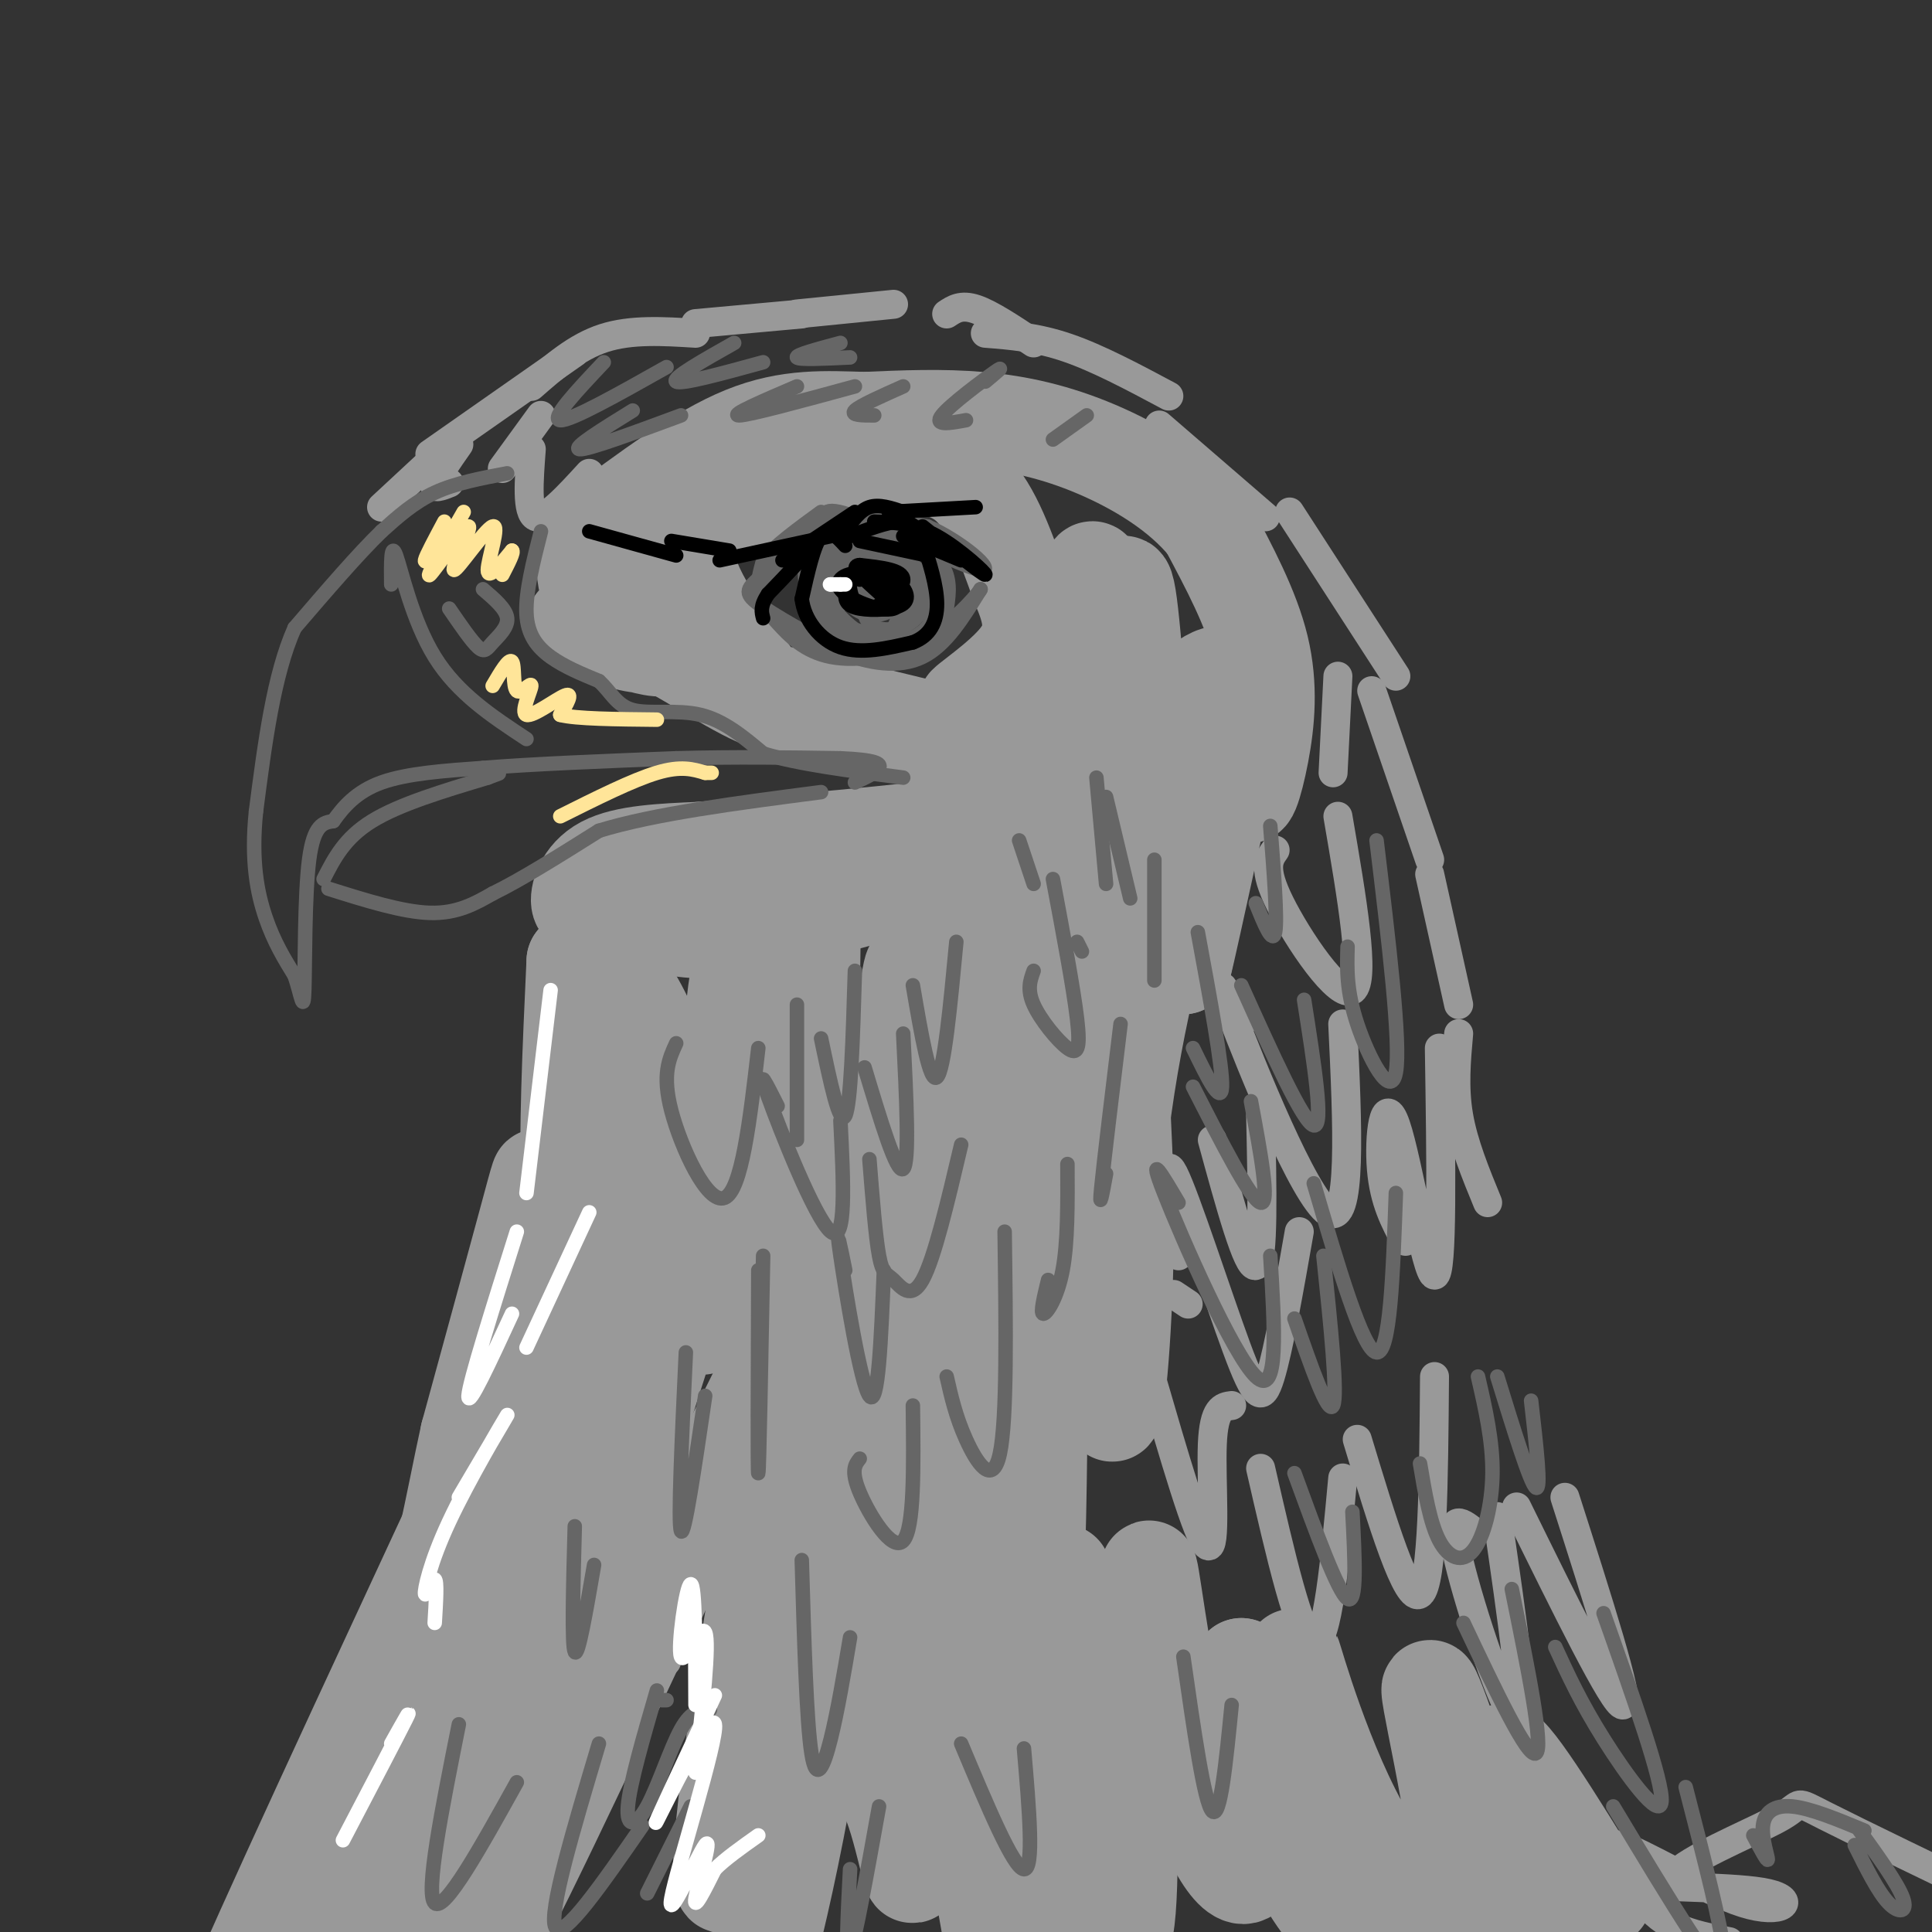 <svg viewBox='0 0 400 400' version='1.1' xmlns='http://www.w3.org/2000/svg' xmlns:xlink='http://www.w3.org/1999/xlink'><rect x="0" y="0" width="400" height="400" fill="#333333" stroke="none"/><g fill='none' stroke='#999999' stroke-width='20' stroke-linecap='round' stroke-linejoin='round'><path d='M157,302c5.571,-0.749 11.143,-1.497 17,-17c5.857,-15.503 12.000,-45.759 8,-20c-4.000,25.759 -18.144,107.533 -20,112c-1.856,4.467 8.577,-68.374 14,-102c5.423,-33.626 5.835,-28.036 2,-4c-3.835,24.036 -11.918,66.518 -20,109'/><path d='M158,380c1.029,-10.418 13.602,-90.962 16,-117c2.398,-26.038 -5.380,2.429 -13,43c-7.620,40.571 -15.084,93.246 -10,83c5.084,-10.246 22.715,-83.412 29,-113c6.285,-29.588 1.224,-15.596 -1,-8c-2.224,7.596 -1.612,8.798 -1,10'/><path d='M178,278c-1.684,17.619 -5.394,56.666 -11,89c-5.606,32.334 -13.107,57.954 -11,43c2.107,-14.954 13.823,-70.483 18,-101c4.177,-30.517 0.817,-36.024 0,-42c-0.817,-5.976 0.909,-12.422 -3,-6c-3.909,6.422 -13.455,25.711 -23,45'/><path d='M148,306c-12.797,26.736 -33.288,71.077 -43,90c-9.712,18.923 -8.644,12.427 4,-28c12.644,-40.427 36.863,-114.784 33,-104c-3.863,10.784 -35.809,106.711 -45,129c-9.191,22.289 4.374,-29.060 12,-56c7.626,-26.940 9.313,-29.470 11,-32'/><path d='M120,305c6.453,-15.955 17.086,-39.842 16,-40c-1.086,-0.158 -13.890,23.414 -26,49c-12.110,25.586 -23.527,53.188 -29,68c-5.473,14.813 -5.003,16.836 3,-4c8.003,-20.836 23.539,-64.533 20,-61c-3.539,3.533 -26.154,54.295 -37,76c-10.846,21.705 -9.923,14.352 -9,7'/><path d='M58,400c-5.578,8.556 -15.022,26.444 -7,8c8.022,-18.444 33.511,-73.222 59,-128'/><path d='M110,280c10.911,-25.644 8.689,-25.756 8,-35c-0.689,-9.244 0.156,-27.622 1,-46'/><path d='M119,199c3.539,-5.401 11.886,4.095 17,18c5.114,13.905 6.995,32.219 8,45c1.005,12.781 1.132,20.028 3,1c1.868,-19.028 5.476,-64.331 6,-60c0.524,4.331 -2.035,58.295 0,61c2.035,2.705 8.663,-45.849 12,-64c3.337,-18.151 3.382,-5.900 3,3c-0.382,8.900 -1.191,14.450 -2,20'/><path d='M166,223c-0.890,15.908 -2.113,45.679 -1,59c1.113,13.321 4.564,10.193 6,14c1.436,3.807 0.856,14.550 5,-12c4.144,-26.550 13.011,-90.393 13,-83c-0.011,7.393 -8.901,86.021 -11,125c-2.099,38.979 2.592,38.307 6,46c3.408,7.693 5.532,23.749 5,12c-0.532,-11.749 -3.720,-51.304 -2,-91c1.720,-39.696 8.348,-79.534 10,-74c1.652,5.534 -1.671,56.438 -1,95c0.671,38.562 5.335,64.781 10,91'/><path d='M206,405c1.911,15.308 1.689,8.078 2,3c0.311,-5.078 1.155,-8.003 2,-3c0.845,5.003 1.691,17.933 0,-18c-1.691,-35.933 -5.917,-120.730 -6,-127c-0.083,-6.270 3.978,65.989 6,95c2.022,29.011 2.004,14.776 4,17c1.996,2.224 6.007,20.908 7,10c0.993,-10.908 -1.033,-51.408 -1,-56c0.033,-4.592 2.124,26.725 5,48c2.876,21.275 6.536,32.507 8,25c1.464,-7.507 0.732,-33.754 0,-60'/><path d='M233,339c1.205,-6.436 4.218,7.474 5,5c0.782,-2.474 -0.667,-21.333 0,-19c0.667,2.333 3.449,25.859 8,42c4.551,16.141 10.872,24.897 13,20c2.128,-4.897 0.064,-23.449 -2,-42'/><path d='M257,345c0.882,-0.402 4.086,19.593 8,32c3.914,12.407 8.537,17.226 12,22c3.463,4.774 5.766,9.504 3,-4c-2.766,-13.504 -10.601,-45.243 -12,-51c-1.399,-5.757 3.639,14.468 12,31c8.361,16.532 20.045,29.369 22,20c1.955,-9.369 -5.820,-40.946 -6,-45c-0.180,-4.054 7.234,19.413 12,31c4.766,11.587 6.883,11.293 9,11'/><path d='M317,392c3.143,4.643 6.500,10.750 4,3c-2.500,-7.750 -10.857,-29.357 -10,-32c0.857,-2.643 10.929,13.679 21,30'/><path d='M217,217c-2.973,12.778 -5.946,25.556 -5,9c0.946,-16.556 5.812,-62.446 9,-48c3.188,14.446 4.700,89.228 1,98c-3.700,8.772 -12.610,-48.464 -17,-74c-4.390,-25.536 -4.259,-19.370 -2,9c2.259,28.370 6.647,78.946 9,101c2.353,22.054 2.672,15.587 3,-5c0.328,-20.587 0.664,-55.293 1,-90'/><path d='M216,217c1.971,-21.284 6.399,-29.495 9,-32c2.601,-2.505 3.376,0.696 4,5c0.624,4.304 1.096,9.709 2,21c0.904,11.291 2.239,28.466 2,47c-0.239,18.534 -2.051,38.427 -3,34c-0.949,-4.427 -1.033,-33.172 2,-58c3.033,-24.828 9.184,-45.737 10,-47c0.816,-1.263 -3.703,17.122 -7,19c-3.297,1.878 -5.370,-12.749 -10,-18c-4.630,-5.251 -11.815,-1.125 -19,3'/><path d='M206,191c-4.375,0.898 -5.812,1.643 -5,-1c0.812,-2.643 3.872,-8.673 -5,-8c-8.872,0.673 -29.678,8.049 -43,10c-13.322,1.951 -19.161,-1.525 -25,-5'/><path d='M128,187c-5.738,-0.333 -7.583,1.333 -8,0c-0.417,-1.333 0.595,-5.667 5,-8c4.405,-2.333 12.202,-2.667 20,-3'/><path d='M145,176c15.244,-1.356 43.356,-3.244 58,-6c14.644,-2.756 15.822,-6.378 17,-10'/><path d='M220,160c-6.667,-4.333 -31.833,-10.167 -57,-16'/><path d='M163,144c-9.249,-1.726 -3.871,1.960 -6,-2c-2.129,-3.960 -11.766,-15.566 -14,-23c-2.234,-7.434 2.933,-10.695 8,-13c5.067,-2.305 10.033,-3.652 15,-5'/><path d='M166,101c5.000,-1.607 10.000,-3.125 16,-4c6.000,-0.875 13.000,-1.107 18,3c5.000,4.107 8.000,12.554 11,21'/><path d='M211,121c2.608,5.923 3.627,10.231 0,15c-3.627,4.769 -11.900,10.000 -11,10c0.900,0.000 10.973,-5.231 17,-12c6.027,-6.769 8.008,-15.077 9,-16c0.992,-0.923 0.996,5.538 1,12'/><path d='M227,130c-0.331,13.356 -1.657,40.746 -1,40c0.657,-0.746 3.298,-29.626 5,-42c1.702,-12.374 2.466,-8.240 4,10c1.534,18.240 3.837,50.585 4,61c0.163,10.415 -1.813,-1.102 -1,-14c0.813,-12.898 4.414,-27.179 7,-35c2.586,-7.821 4.158,-9.183 6,-10c1.842,-0.817 3.955,-1.091 3,9c-0.955,10.091 -4.977,30.545 -9,51'/><path d='M245,200c1.304,-4.762 9.065,-42.168 12,-52c2.935,-9.832 1.044,7.911 1,14c-0.044,6.089 1.757,0.524 3,-6c1.243,-6.524 1.926,-14.007 0,-22c-1.926,-7.993 -6.463,-16.497 -11,-25'/><path d='M250,109c-5.762,-7.131 -14.667,-12.458 -23,-16c-8.333,-3.542 -16.095,-5.298 -24,-6c-7.905,-0.702 -15.952,-0.351 -24,0'/><path d='M179,87c-7.911,-0.222 -15.689,-0.778 -25,3c-9.311,3.778 -20.156,11.889 -31,20'/><path d='M123,110c-4.417,6.869 0.042,14.042 0,17c-0.042,2.958 -4.583,1.702 -4,2c0.583,0.298 6.292,2.149 12,4'/><path d='M131,133c3.783,1.145 7.240,2.009 8,0c0.760,-2.009 -1.178,-6.889 -4,-9c-2.822,-2.111 -6.529,-1.453 -6,1c0.529,2.453 5.294,6.701 5,8c-0.294,1.299 -5.647,-0.350 -11,-2'/><path d='M123,131c-0.496,-0.887 3.764,-2.104 11,1c7.236,3.104 17.448,10.528 24,13c6.552,2.472 9.443,-0.008 13,0c3.557,0.008 7.778,2.504 12,5'/><path d='M183,150c10.001,3.571 29.003,9.999 37,15c7.997,5.001 4.988,8.575 2,13c-2.988,4.425 -5.955,9.699 -8,15c-2.045,5.301 -3.167,10.627 -14,19c-10.833,8.373 -31.378,19.793 -40,25c-8.622,5.207 -5.321,4.202 -6,0c-0.679,-4.202 -5.340,-11.601 -10,-19'/><path d='M144,218c-1.125,11.001 1.063,48.004 0,50c-1.063,1.996 -5.375,-31.016 -8,-43c-2.625,-11.984 -3.563,-2.940 -4,-2c-0.438,0.940 -0.375,-6.222 -3,4c-2.625,10.222 -7.938,37.829 -10,41c-2.062,3.171 -0.875,-18.094 -1,-26c-0.125,-7.906 -1.563,-2.453 -3,3'/><path d='M115,245c-2.512,8.260 -7.292,27.410 -8,28c-0.708,0.590 2.656,-17.380 4,-25c1.344,-7.620 0.670,-4.892 -2,5c-2.670,9.892 -7.335,26.946 -12,44'/><path d='M97,297c-3.238,14.619 -5.333,29.167 -12,47c-6.667,17.833 -17.905,38.952 -22,48c-4.095,9.048 -1.048,6.024 2,3'/></g>
<g fill='none' stroke='#999999' stroke-width='6' stroke-linecap='round' stroke-linejoin='round'><path d='M244,260c-1.720,-10.899 -3.440,-21.798 -1,-17c2.440,4.798 9.042,25.292 13,36c3.958,10.708 5.274,11.631 7,6c1.726,-5.631 3.863,-17.815 6,-30'/><path d='M246,270c0.000,0.000 -3.000,-2.000 -3,-2'/><path d='M238,284c5.044,17.356 10.089,34.711 12,36c1.911,1.289 0.689,-13.489 1,-21c0.311,-7.511 2.156,-7.756 4,-8'/><path d='M261,304c4.083,17.833 8.167,35.667 11,36c2.833,0.333 4.417,-16.833 6,-34'/><path d='M281,298c5.167,17.083 10.333,34.167 13,32c2.667,-2.167 2.833,-23.583 3,-45'/><path d='M251,236c3.667,13.417 7.333,26.833 9,26c1.667,-0.833 1.333,-15.917 1,-31'/><path d='M257,212c-3.000,-6.267 -6.000,-12.533 -2,-2c4.000,10.533 15.000,37.867 20,41c5.000,3.133 4.000,-17.933 3,-39'/><path d='M291,257c-2.220,-4.119 -4.440,-8.238 -5,-15c-0.560,-6.762 0.542,-16.167 3,-9c2.458,7.167 6.274,30.905 8,31c1.726,0.095 1.363,-23.452 1,-47'/><path d='M264,176c-1.311,1.844 -2.622,3.689 1,11c3.622,7.311 12.178,20.089 15,18c2.822,-2.089 -0.089,-19.044 -3,-36'/><path d='M276,160c0.000,0.000 1.000,-20.000 1,-20'/><path d='M305,317c-2.689,-2.067 -5.378,-4.133 -3,6c2.378,10.133 9.822,32.467 12,33c2.178,0.533 -0.911,-20.733 -4,-42'/><path d='M314,312c10.167,20.667 20.333,41.333 22,41c1.667,-0.333 -5.167,-21.667 -12,-43'/><path d='M137,345c0.000,0.000 1.000,-1.000 1,-1'/><path d='M345,397c-1.071,-3.095 -2.143,-6.190 3,-10c5.143,-3.810 16.500,-8.333 21,-11c4.500,-2.667 2.143,-3.476 9,0c6.857,3.476 22.929,11.238 39,19'/><path d='M332,385c-1.109,2.060 -2.217,4.121 5,5c7.217,0.879 22.761,0.578 29,2c6.239,1.422 3.175,4.569 -5,2c-8.175,-2.569 -21.459,-10.854 -26,-12c-4.541,-1.146 -0.338,4.845 3,9c3.338,4.155 5.811,6.473 9,8c3.189,1.527 7.095,2.264 11,3'/><path d='M110,93c-0.500,6.583 -1.000,13.167 1,14c2.000,0.833 6.500,-4.083 11,-9'/><path d='M104,97c0.000,0.000 8.000,-11.000 8,-11'/><path d='M93,100c-1.667,0.667 -3.333,1.333 -3,0c0.333,-1.333 2.667,-4.667 5,-8'/><path d='M79,105c0.000,0.000 14.000,-13.000 14,-13'/><path d='M89,94c0.000,0.000 30.000,-21.000 30,-21'/><path d='M110,80c4.667,-4.083 9.333,-8.167 15,-10c5.667,-1.833 12.333,-1.417 19,-1'/><path d='M144,67c0.000,0.000 22.000,-2.000 22,-2'/><path d='M165,65c0.000,0.000 20.000,-2.000 20,-2'/><path d='M196,65c1.500,-1.000 3.000,-2.000 6,-1c3.000,1.000 7.500,4.000 12,7'/><path d='M204,69c5.333,0.417 10.667,0.833 17,3c6.333,2.167 13.667,6.083 21,10'/><path d='M240,88c0.000,0.000 22.000,19.000 22,19'/><path d='M267,106c0.000,0.000 22.000,34.000 22,34'/><path d='M284,143c0.000,0.000 12.000,35.000 12,35'/><path d='M296,181c0.000,0.000 6.000,27.000 6,27'/><path d='M302,214c-0.500,5.583 -1.000,11.167 0,17c1.000,5.833 3.500,11.917 6,18'/></g>
<g fill='none' stroke='#666666' stroke-width='3' stroke-linecap='round' stroke-linejoin='round'><path d='M105,98c-5.333,1.000 -10.667,2.000 -15,4c-4.333,2.000 -7.667,5.000 -11,8'/><path d='M79,110c-4.833,4.667 -11.417,12.333 -18,20'/><path d='M61,130c-4.333,9.667 -6.167,23.833 -8,38'/><path d='M53,168c-1.067,10.267 0.267,16.933 2,22c1.733,5.067 3.867,8.533 6,12'/><path d='M61,202c1.381,4.048 1.833,8.167 2,3c0.167,-5.167 0.048,-19.619 1,-27c0.952,-7.381 2.976,-7.690 5,-8'/><path d='M69,170c2.067,-2.889 4.733,-6.111 10,-8c5.267,-1.889 13.133,-2.444 21,-3'/><path d='M100,159c10.167,-0.833 25.083,-1.417 40,-2'/><path d='M140,157c12.333,-0.333 23.167,-0.167 34,0'/><path d='M174,157c7.289,0.311 8.511,1.089 8,2c-0.511,0.911 -2.756,1.956 -5,3'/><path d='M67,182c2.167,-4.250 4.333,-8.500 10,-12c5.667,-3.500 14.833,-6.250 24,-9'/><path d='M101,161c4.000,-1.500 2.000,-0.750 0,0'/><path d='M68,184c7.667,2.417 15.333,4.833 21,5c5.667,0.167 9.333,-1.917 13,-4'/><path d='M102,185c5.833,-2.833 13.917,-7.917 22,-13'/><path d='M124,172c11.333,-3.500 28.667,-5.750 46,-8'/><path d='M112,110c-1.600,6.289 -3.200,12.578 -3,17c0.200,4.422 2.200,6.978 5,9c2.800,2.022 6.400,3.511 10,5'/><path d='M124,141c2.452,2.167 3.583,5.083 7,6c3.417,0.917 9.119,-0.167 14,1c4.881,1.167 8.940,4.583 13,8'/><path d='M158,156c7.000,2.167 18.000,3.583 29,5'/><path d='M156,121c0.000,0.000 15.000,-11.000 15,-11'/><path d='M159,122c1.500,-2.833 3.000,-5.667 6,-8c3.000,-2.333 7.500,-4.167 12,-6'/><path d='M161,119c-1.044,-0.889 -2.089,-1.778 0,-4c2.089,-2.222 7.311,-5.778 13,-7c5.689,-1.222 11.844,-0.111 18,1'/><path d='M192,109c6.750,2.869 14.625,9.542 11,9c-3.625,-0.542 -18.750,-8.298 -26,-11c-7.250,-2.702 -6.625,-0.351 -6,2'/><path d='M171,109c-3.607,2.333 -9.625,7.167 -13,10c-3.375,2.833 -4.107,3.667 -1,6c3.107,2.333 10.054,6.167 17,10'/><path d='M174,135c5.889,2.400 12.111,3.400 17,1c4.889,-2.400 8.444,-8.200 12,-14'/><path d='M203,122c0.418,-0.238 -4.537,6.168 -11,10c-6.463,3.832 -14.433,5.089 -20,4c-5.567,-1.089 -8.729,-4.524 -11,-7c-2.271,-2.476 -3.649,-3.993 -4,-6c-0.351,-2.007 0.324,-4.503 1,-7'/><path d='M158,116c2.167,-2.833 7.083,-6.417 12,-10'/><path d='M175,108c-2.768,1.976 -5.536,3.952 -7,6c-1.464,2.048 -1.625,4.167 -1,8c0.625,3.833 2.036,9.381 4,12c1.964,2.619 4.482,2.310 7,2'/><path d='M178,136c3.737,0.507 9.579,0.775 13,-1c3.421,-1.775 4.421,-5.593 5,-9c0.579,-3.407 0.737,-6.402 -1,-9c-1.737,-2.598 -5.368,-4.799 -9,-7'/><path d='M186,110c-1.500,-1.167 -0.750,-0.583 0,0'/><path d='M244,249c-3.311,-5.622 -6.622,-11.244 -3,-2c3.622,9.244 14.178,33.356 19,38c4.822,4.644 3.911,-10.178 3,-25'/><path d='M268,273c3.500,10.083 7.000,20.167 8,18c1.000,-2.167 -0.500,-16.583 -2,-31'/><path d='M272,245c5.083,17.333 10.167,34.667 13,35c2.833,0.333 3.417,-16.333 4,-33'/><path d='M247,225c6.000,11.750 12.000,23.500 14,24c2.000,0.500 0.000,-10.250 -2,-21'/><path d='M257,204c6.417,14.250 12.833,28.500 15,29c2.167,0.500 0.083,-12.750 -2,-26'/><path d='M138,352c0.000,0.000 -1.000,0.000 -1,0'/><path d='M136,350c-2.815,9.690 -5.631,19.381 -6,24c-0.369,4.619 1.708,4.167 4,0c2.292,-4.167 4.798,-12.048 7,-16c2.202,-3.952 4.101,-3.976 6,-4'/><path d='M124,361c-5.250,17.583 -10.500,35.167 -9,38c1.500,2.833 9.750,-9.083 18,-21'/><path d='M134,392c0.000,0.000 9.000,-18.000 9,-18'/><path d='M95,357c-3.500,17.500 -7.000,35.000 -5,37c2.000,2.000 9.500,-11.500 17,-25'/><path d='M119,316c-0.333,12.333 -0.667,24.667 0,26c0.667,1.333 2.333,-8.333 4,-18'/><path d='M166,323c0.489,16.756 0.978,33.511 2,40c1.022,6.489 2.578,2.711 4,-3c1.422,-5.711 2.711,-13.356 4,-21'/><path d='M176,387c-0.500,9.583 -1.000,19.167 0,17c1.000,-2.167 3.500,-16.083 6,-30'/><path d='M199,361c5.417,12.917 10.833,25.833 13,26c2.167,0.167 1.083,-12.417 0,-25'/><path d='M245,343c2.167,15.167 4.333,30.333 6,32c1.667,1.667 2.833,-10.167 4,-22'/><path d='M268,305c4.500,12.333 9.000,24.667 11,26c2.000,1.333 1.500,-8.333 1,-18'/><path d='M294,303c1.036,6.179 2.071,12.357 4,16c1.929,3.643 4.750,4.750 7,2c2.250,-2.750 3.929,-9.357 4,-16c0.071,-6.643 -1.464,-13.321 -3,-20'/><path d='M310,285c3.417,11.083 6.833,22.167 8,23c1.167,0.833 0.083,-8.583 -1,-18'/><path d='M279,196c-0.133,4.578 -0.267,9.156 2,16c2.267,6.844 6.933,15.956 8,10c1.067,-5.956 -1.467,-26.978 -4,-48'/><path d='M260,187c1.750,4.333 3.500,8.667 4,6c0.500,-2.667 -0.250,-12.333 -1,-22'/><path d='M247,217c2.917,6.000 5.833,12.000 6,8c0.167,-4.000 -2.417,-18.000 -5,-32'/><path d='M303,336c6.667,14.083 13.333,28.167 15,27c1.667,-1.167 -1.667,-17.583 -5,-34'/><path d='M322,341c2.622,5.711 5.244,11.422 10,19c4.756,7.578 11.644,17.022 12,13c0.356,-4.022 -5.822,-21.511 -12,-39'/><path d='M334,374c5.800,9.644 11.600,19.289 16,26c4.400,6.711 7.400,10.489 7,5c-0.400,-5.489 -4.200,-20.244 -8,-35'/><path d='M363,380c1.470,2.756 2.940,5.512 3,5c0.060,-0.512 -1.292,-4.292 -1,-7c0.292,-2.708 2.226,-4.345 6,-4c3.774,0.345 9.387,2.673 15,5'/><path d='M384,382c2.422,4.867 4.844,9.733 7,12c2.156,2.267 4.044,1.933 3,-1c-1.044,-2.933 -5.022,-8.467 -9,-14'/><path d='M179,113c-2.029,1.185 -4.058,2.370 -5,4c-0.942,1.630 -0.798,3.706 0,5c0.798,1.294 2.248,1.807 4,0c1.752,-1.807 3.805,-5.933 4,-8c0.195,-2.067 -1.470,-2.076 -4,-1c-2.530,1.076 -5.926,3.237 -7,6c-1.074,2.763 0.172,6.129 3,6c2.828,-0.129 7.236,-3.751 7,-6c-0.236,-2.249 -5.118,-3.124 -10,-4'/><path d='M171,115c-2.045,1.487 -2.157,7.205 -1,11c1.157,3.795 3.581,5.666 6,7c2.419,1.334 4.831,2.131 7,0c2.169,-2.131 4.095,-7.191 4,-11c-0.095,-3.809 -2.211,-6.366 -5,-8c-2.789,-1.634 -6.251,-2.343 -8,1c-1.749,3.343 -1.787,10.739 0,14c1.787,3.261 5.397,2.386 8,2c2.603,-0.386 4.197,-0.283 5,-3c0.803,-2.717 0.813,-8.254 0,-11c-0.813,-2.746 -2.450,-2.701 -5,-3c-2.550,-0.299 -6.014,-0.943 -8,0c-1.986,0.943 -2.493,3.471 -3,6'/><path d='M171,120c-0.283,2.748 0.509,6.617 3,9c2.491,2.383 6.681,3.279 10,2c3.319,-1.279 5.766,-4.732 7,-7c1.234,-2.268 1.255,-3.351 0,-5c-1.255,-1.649 -3.788,-3.865 -7,-5c-3.212,-1.135 -7.105,-1.188 -10,0c-2.895,1.188 -4.791,3.617 -4,7c0.791,3.383 4.269,7.721 8,10c3.731,2.279 7.715,2.500 11,1c3.285,-1.500 5.870,-4.722 3,-9c-2.870,-4.278 -11.196,-9.613 -16,-9c-4.804,0.613 -6.087,7.175 -5,11c1.087,3.825 4.543,4.912 8,6'/><path d='M179,131c2.768,0.678 5.689,-0.628 8,-2c2.311,-1.372 4.011,-2.811 2,-6c-2.011,-3.189 -7.733,-8.130 -10,-8c-2.267,0.130 -1.079,5.330 2,8c3.079,2.670 8.051,2.810 10,2c1.949,-0.810 0.876,-2.570 -1,-5c-1.876,-2.430 -4.556,-5.530 -7,-4c-2.444,1.530 -4.652,7.689 -4,11c0.652,3.311 4.164,3.774 7,3c2.836,-0.774 4.994,-2.785 5,-5c0.006,-2.215 -2.141,-4.633 -4,-5c-1.859,-0.367 -3.429,1.316 -5,3'/><path d='M182,123c-1.350,2.474 -2.226,7.158 0,8c2.226,0.842 7.555,-2.157 9,-5c1.445,-2.843 -0.994,-5.528 -4,-8c-3.006,-2.472 -6.581,-4.731 -9,-5c-2.419,-0.269 -3.684,1.450 -4,4c-0.316,2.550 0.316,5.929 2,8c1.684,2.071 4.421,2.834 7,2c2.579,-0.834 5.000,-3.265 4,-7c-1.000,-3.735 -5.423,-8.774 -9,-10c-3.577,-1.226 -6.309,1.362 -7,4c-0.691,2.638 0.660,5.325 3,6c2.340,0.675 5.670,-0.663 9,-2'/><path d='M183,118c2.093,-0.569 2.826,-0.992 3,-2c0.174,-1.008 -0.211,-2.600 -2,-4c-1.789,-1.400 -4.982,-2.608 -7,-2c-2.018,0.608 -2.862,3.031 -2,4c0.862,0.969 3.431,0.485 6,0'/><path d='M125,75c-5.583,5.917 -11.167,11.833 -9,12c2.167,0.167 12.083,-5.417 22,-11'/><path d='M152,71c-6.500,3.667 -13.000,7.333 -12,8c1.000,0.667 9.500,-1.667 18,-4'/><path d='M174,71c-4.667,1.250 -9.333,2.500 -9,3c0.333,0.500 5.667,0.250 11,0'/><path d='M131,85c-6.333,3.917 -12.667,7.833 -11,8c1.667,0.167 11.333,-3.417 21,-7'/><path d='M165,80c-7.000,3.000 -14.000,6.000 -12,6c2.000,0.000 13.000,-3.000 24,-6'/><path d='M187,80c-4.500,2.000 -9.000,4.000 -10,5c-1.000,1.000 1.500,1.000 4,1'/><path d='M204,79c2.178,-1.822 4.356,-3.644 2,-2c-2.356,1.644 -9.244,6.756 -11,9c-1.756,2.244 1.622,1.622 5,1'/><path d='M225,86c0.000,0.000 -7.000,5.000 -7,5'/><path d='M161,229c-2.244,-4.467 -4.489,-8.933 -2,-2c2.489,6.933 9.711,25.267 13,28c3.289,2.733 2.644,-10.133 2,-23'/><path d='M179,221c3.333,11.083 6.667,22.167 8,21c1.333,-1.167 0.667,-14.583 0,-28'/><path d='M170,215c1.917,9.167 3.833,18.333 5,16c1.167,-2.333 1.583,-16.167 2,-30'/><path d='M189,204c1.750,10.250 3.500,20.500 5,19c1.500,-1.500 2.750,-14.750 4,-28'/><path d='M180,240c0.637,8.054 1.274,16.107 2,20c0.726,3.893 1.542,3.625 3,5c1.458,1.375 3.560,4.393 6,0c2.440,-4.393 5.220,-16.196 8,-28'/><path d='M175,263c-1.022,-5.067 -2.044,-10.133 -1,-3c1.044,7.133 4.156,26.467 6,29c1.844,2.533 2.422,-11.733 3,-26'/><path d='M158,260c-0.417,22.250 -0.833,44.500 -1,45c-0.167,0.500 -0.083,-20.750 0,-42'/><path d='M142,280c-0.833,17.750 -1.667,35.500 -1,37c0.667,1.500 2.833,-13.250 5,-28'/><path d='M178,302c-0.956,1.222 -1.911,2.444 0,7c1.911,4.556 6.689,12.444 9,10c2.311,-2.444 2.156,-15.222 2,-28'/><path d='M196,285c0.933,4.133 1.867,8.267 4,13c2.133,4.733 5.467,10.067 7,3c1.533,-7.067 1.267,-26.533 1,-46'/><path d='M217,265c-0.844,3.467 -1.689,6.933 -1,7c0.689,0.067 2.911,-3.267 4,-9c1.089,-5.733 1.044,-13.867 1,-22'/><path d='M229,243c-0.750,4.083 -1.500,8.167 -1,3c0.500,-5.167 2.250,-19.583 4,-34'/><path d='M214,201c-0.702,1.935 -1.405,3.869 0,7c1.405,3.131 4.917,7.458 7,9c2.083,1.542 2.738,0.298 2,-6c-0.738,-6.298 -2.869,-17.649 -5,-29'/><path d='M229,183c0.000,0.000 -2.000,-22.000 -2,-22'/><path d='M234,186c0.000,0.000 -5.000,-21.000 -5,-21'/><path d='M239,203c0.000,0.000 0.000,-25.000 0,-25'/><path d='M224,197c0.000,0.000 -1.000,-2.000 -1,-2'/><path d='M214,183c0.000,0.000 -3.000,-9.000 -3,-9'/><path d='M140,216c-1.489,3.222 -2.978,6.444 -1,14c1.978,7.556 7.422,19.444 11,18c3.578,-1.444 5.289,-16.222 7,-31'/><path d='M165,236c0.000,0.000 0.000,-28.000 0,-28'/><path d='M81,121c-0.044,-4.489 -0.089,-8.978 1,-6c1.089,2.978 3.311,13.422 8,21c4.689,7.578 11.844,12.289 19,17'/><path d='M100,122c2.399,2.048 4.798,4.095 5,6c0.202,1.905 -1.792,3.667 -3,5c-1.208,1.333 -1.631,2.238 -3,1c-1.369,-1.238 -3.685,-4.619 -6,-8'/></g>
<g fill='none' stroke='#000000' stroke-width='3' stroke-linecap='round' stroke-linejoin='round'><path d='M149,116c0.000,0.000 23.000,-5.000 23,-5'/><path d='M151,114c0.000,0.000 -12.000,-2.000 -12,-2'/><path d='M140,115c0.000,0.000 -18.000,-5.000 -18,-5'/><path d='M165,114c0.000,0.000 12.000,-8.000 12,-8'/><path d='M175,110c1.500,-2.167 3.000,-4.333 5,-5c2.000,-0.667 4.500,0.167 7,1'/><path d='M184,106c0.000,0.000 18.000,-1.000 18,-1'/><path d='M162,116c3.250,-2.083 6.500,-4.167 6,-3c-0.500,1.167 -4.750,5.583 -9,10'/><path d='M159,123c-1.667,2.500 -1.333,3.750 -1,5'/><path d='M175,113c-1.750,-1.917 -3.500,-3.833 -5,-2c-1.500,1.833 -2.750,7.417 -4,13'/><path d='M166,124c0.489,4.289 3.711,8.511 8,10c4.289,1.489 9.644,0.244 15,-1'/><path d='M189,133c3.578,-1.356 5.022,-4.244 5,-8c-0.022,-3.756 -1.511,-8.378 -3,-13'/><path d='M191,112c-1.133,-3.044 -2.467,-4.156 -5,-4c-2.533,0.156 -6.267,1.578 -10,3'/><path d='M178,119c2.862,2.723 5.724,5.446 6,5c0.276,-0.446 -2.034,-4.062 -5,-5c-2.966,-0.938 -6.589,0.800 -5,3c1.589,2.200 8.389,4.862 11,4c2.611,-0.862 1.032,-5.246 -1,-7c-2.032,-1.754 -4.516,-0.877 -7,0'/><path d='M177,119c-1.570,0.728 -1.996,2.547 -2,4c-0.004,1.453 0.414,2.539 3,3c2.586,0.461 7.340,0.298 9,-1c1.660,-1.298 0.225,-3.730 -2,-5c-2.225,-1.270 -5.240,-1.376 -7,-1c-1.760,0.376 -2.266,1.235 -2,3c0.266,1.765 1.302,4.437 4,4c2.698,-0.437 7.056,-3.982 7,-6c-0.056,-2.018 -4.528,-2.509 -9,-3'/><path d='M178,117c-1.500,0.000 -0.750,1.500 0,3'/><path d='M187,111c0.000,0.000 12.000,5.000 12,5'/><path d='M191,109c6.311,5.044 12.622,10.089 13,10c0.378,-0.089 -5.178,-5.311 -10,-8c-4.822,-2.689 -8.911,-2.844 -13,-3'/><path d='M192,115c0.000,0.000 -14.000,-3.000 -14,-3'/></g>
<g fill='none' stroke='#ffffff' stroke-width='3' stroke-linecap='round' stroke-linejoin='round'><path d='M175,121c0.000,0.000 -1.000,0.000 -1,0'/><path d='M174,121c0.000,0.000 -2.000,0.000 -2,0'/><path d='M172,121c-0.333,0.000 -0.167,0.000 0,0'/><path d='M114,205c0.000,0.000 -5.000,42.000 -5,42'/><path d='M107,255c-4.917,15.583 -9.833,31.167 -10,34c-0.167,2.833 4.417,-7.083 9,-17'/><path d='M109,279c0.000,0.000 13.000,-28.000 13,-28'/><path d='M95,310c5.418,-9.183 10.836,-18.367 10,-17c-0.836,1.367 -7.925,13.284 -12,22c-4.075,8.716 -5.136,14.231 -5,15c0.136,0.769 1.467,-3.209 2,-3c0.533,0.209 0.266,4.604 0,9'/><path d='M81,361c2.333,-4.167 4.667,-8.333 3,-5c-1.667,3.333 -7.333,14.167 -13,25'/><path d='M148,351c-6.767,14.462 -13.533,28.923 -12,26c1.533,-2.923 11.367,-23.231 12,-20c0.633,3.231 -7.933,30.000 -9,36c-1.067,6.000 5.367,-8.769 7,-11c1.633,-2.231 -1.533,8.077 -2,11c-0.467,2.923 1.767,-1.538 4,-6'/><path d='M148,387c2.167,-2.167 5.583,-4.583 9,-7'/><path d='M144,367c1.464,-13.417 2.929,-26.833 2,-29c-0.929,-2.167 -4.250,6.917 -5,5c-0.750,-1.917 1.071,-14.833 2,-15c0.929,-0.167 0.964,12.417 1,25'/></g>
<g fill='none' stroke='#ffe599' stroke-width='3' stroke-linecap='round' stroke-linejoin='round'><path d='M92,108c-1.917,3.583 -3.833,7.167 -4,8c-0.167,0.833 1.417,-1.083 3,-3'/><path d='M96,106c-4.025,6.994 -8.050,13.988 -7,13c1.050,-0.988 7.174,-9.958 8,-10c0.826,-0.042 -3.644,8.844 -3,9c0.644,0.156 6.404,-8.420 8,-9c1.596,-0.580 -0.973,6.834 -1,9c-0.027,2.166 2.486,-0.917 5,-4'/><path d='M106,114c0.500,0.167 -0.750,2.583 -2,5'/><path d='M102,142c1.694,-2.882 3.388,-5.764 4,-5c0.612,0.764 0.142,5.174 1,6c0.858,0.826 3.044,-1.933 3,-1c-0.044,0.933 -2.320,5.559 -1,6c1.320,0.441 6.234,-3.303 8,-4c1.766,-0.697 0.383,1.651 -1,4'/><path d='M116,148c3.167,0.833 11.583,0.917 20,1'/><path d='M116,169c7.500,-3.750 15.000,-7.500 20,-9c5.000,-1.500 7.500,-0.750 10,0'/><path d='M146,160c1.833,0.000 1.417,0.000 1,0'/></g>
</svg>